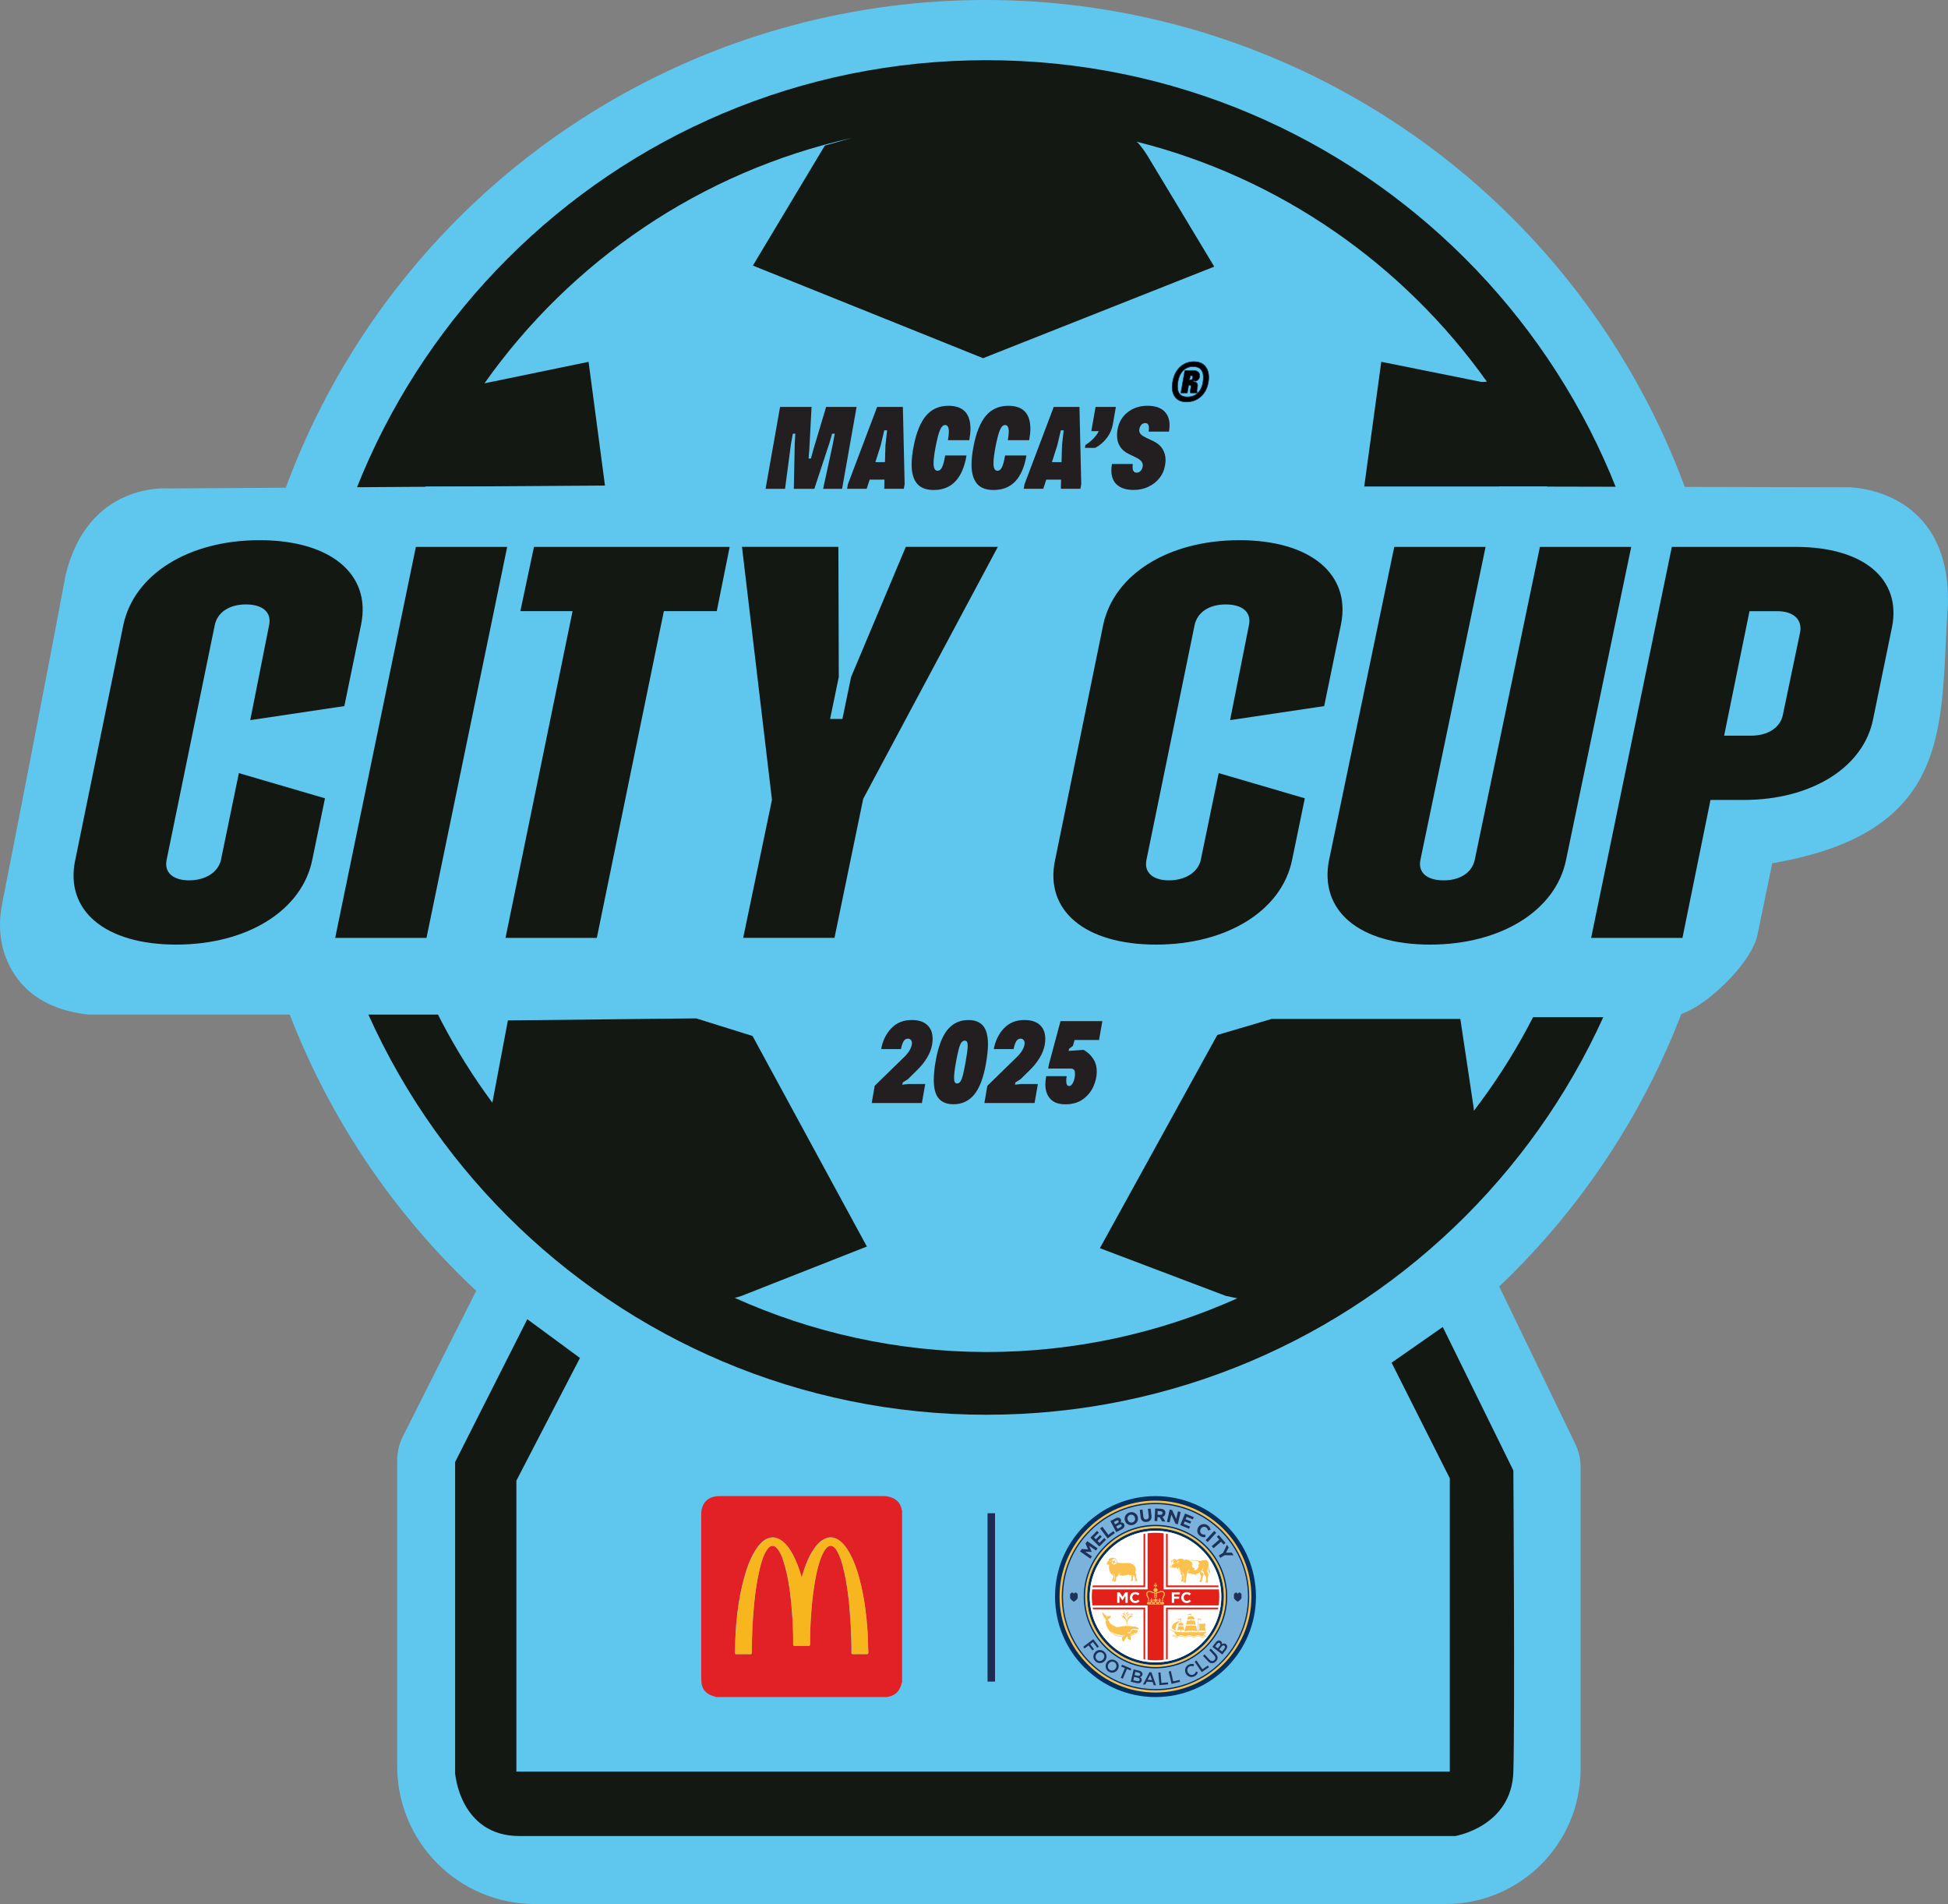 <?xml version="1.0" encoding="UTF-8"?>
<svg id="Layer_2" data-name="Layer 2" xmlns="http://www.w3.org/2000/svg" viewBox="0 0 700.8 684.84">
  <rect x="0" y="0" width="700.8" height="684.84" fill="#808080" stroke="none"/>
  <defs>
    <style>
      .cls-1 {
        fill: #fbc14e;
      }

      .cls-2 {
        fill: #002f60;
      }

      .cls-3 {
        fill: #f8b61e;
      }

      .cls-4 {
        fill: #231f20;
      }

      .cls-5 {
        fill: #e22127;
      }

      .cls-6, .cls-7 {
        fill: #fff;
      }

      .cls-8 {
        fill: #131912;
      }

      .cls-7 {
        fill-rule: evenodd;
      }

      .cls-9 {
        fill: #1e3259;
      }

      .cls-10 {
        fill: none;
        stroke-width: 2.69px;
      }

      .cls-10, .cls-11 {
        stroke: #1e2c53;
        stroke-miterlimit: 10;
      }

      .cls-12 {
        fill: #7ab2dc;
      }

      .cls-13 {
        fill: #e32119;
      }

      .cls-11 {
        fill: #010101;
        stroke-width: .22px;
      }

      .cls-14 {
        fill: #5fc6ee;
      }
    </style>
  </defs>
  <g id="Layer_1-2" data-name="Layer 1">
    <g>
      <circle class="cls-14" cx="354.51" cy="268.28" r="268.28"/>
      <path class="cls-14" d="M173.05,460.81l-28.08,55.77c-1.37,2.71-2.08,5.71-2.08,8.77v109.9c0,27.39,22.19,49.58,49.58,49.58h327.59c26.83,0,48.57-21.74,48.57-48.57v-108.47c0-2.94-.65-5.83-1.93-8.48l-30.43-62.97-363.22,4.46Z"/>
      <path class="cls-8" d="M189.7,474.49l-25.97,51.37v111.92s1.67,22.6,23.17,22.6c21.5,0,336.6,0,336.6,0,0,0,20.37-3.36,20.94-23.17.57-19.81,0-108.3,0-108.3l-25.4-51.63-18.41,12.85,20.94,41.58v105.5s-335.8,0-335.8,0v-104.67s22.87-44.11,22.87-44.11l-18.95-13.95Z"/>
      <path class="cls-8" d="M354.87,21.65c-134.53,0-243.6,109.07-243.6,243.6,0,134.53,109.07,243.6,243.6,243.6,134.53,0,243.6-109.07,243.6-243.6,0-134.53-109.07-243.6-243.6-243.6ZM264.27,466.82c.83-.18,1.64-.42,2.47-.71,3.93-1.55,7.85-3.09,11.78-4.64,11.12-4.37,22.22-8.74,33.34-13.12l-41.13-75.73-20.28-6.34-67.73.74-5.59,29.59c-27.19-36.73-43.28-82.15-43.28-131.35,0-32.15,6.93-62.7,19.27-90.27h64.57s-5.95-44.85-5.95-44.85l-37.45,7.73c31.11-44.02,77.87-76.11,132.18-88.25-3.24.92-6.48,1.81-9.73,2.74l-25.88,43.16,82.81,33.31,83.16-32.93c-4.16-6.93-8.33-13.83-12.49-20.76-3.75-6.22-7.5-12.43-11.24-18.65-1.04-1.75-2.17-3.33-3.39-4.76-.24-.27-.51-.51-.77-.77,51.63,13,96.01,44.2,125.99,86.34l-1.9.09-36.11-7.26-6.13,44.85h65.7c12.34,27.57,19.27,58.09,19.27,90.27,0,50.5-16.98,97.02-45.51,134.26-.03-.45-.06-.89-.12-1.25-.54-3.6-1.07-7.2-1.61-10.77-1.01-6.72-2.02-13.44-3.03-20.14,0-.06-.12-.86-.12-.86h-67.9s-19.54,5.77-19.54,5.77l-42.24,76.68,45.21,17.13c1.4.33,2.83.59,4.25.89-27.6,12.4-58.18,19.33-90.39,19.33-32.21-.09-62.85-7.05-90.51-19.51Z"/>
      <path class="cls-14" d="M246.36,174.44l-185.75,1.25s-29.18-2.65-37.12,31.68c-5.86,31.65-19.04,99.02-22.75,117.84-1.25,6.31-.98,12.88,1.25,18.89,3.27,8.77,11.12,18.8,29.86,20.82h216.59s-2.08-190.48-2.08-190.48Z"/>
      <path class="cls-14" d="M539.36,174.98l125.4.27s36.95-.27,36.02,42.15c-3.05,41.96,3.51,81.67-63.21,93.09l-5.29,25.67c-1.96,9.43-15.34,22.52-23.88,26.98-2.26,1.19-4.76,2.14-7.53,2.71h-157.97s96.46-190.86,96.46-190.86Z"/>
      <line class="cls-10" x1="356.62" y1="544.27" x2="356.62" y2="604.83"/>
      <g>
        <path class="cls-5" d="M319.41,610.39c-20.64,0-41.28,0-61.93,0-.06-.18-.24-.15-.36-.18-3.39-.92-4.85-2.83-4.85-6.34v-59.25c0-4.05,2.47-6.51,6.51-6.51,19.69,0,39.41,0,59.1,0,.54,0,1.04.03,1.55.15,2.5.51,4.28,1.81,4.91,4.4.06.18-.06.42.18.57v61.93c-.24.18-.18.48-.27.71-.62,2.26-1.99,3.81-4.34,4.34-.18.06-.39-.03-.51.18ZM288.42,567.2c-.18-.18-.18-.39-.24-.59-.77-2.53-1.67-5.03-2.91-7.38-.95-1.81-2.08-3.51-3.69-4.82-2.5-2.02-5.15-1.93-7.5.27-.98.92-1.78,1.99-2.5,3.15-1.73,2.86-2.86,5.98-3.75,9.16-2.53,8.95-3.33,18.14-3.45,27.42,0,.39.09.54.51.54,1.67-.03,3.3-.03,4.97,0,.45,0,.57-.12.57-.57.03-5.8.27-11.6.83-17.37.42-4.28,1.01-8.57,2.02-12.76.57-2.32,1.19-4.61,2.47-6.66,1.37-2.14,2.89-2.17,4.31-.03.86,1.31,1.43,2.77,1.87,4.25,1.84,6.01,2.53,12.19,3,18.41.3,3.72.42,7.44.39,11.18,0,.45.15.57.57.57,1.61-.03,3.24-.03,4.85,0,.54,0,.65-.15.65-.65-.03-3.48.12-6.96.36-10.44.36-5.12.92-10.23,2.02-15.26.57-2.56,1.25-5.09,2.5-7.41.36-.65.74-1.25,1.31-1.73.86-.71,1.75-.68,2.56.09.48.45.83.98,1.13,1.55.89,1.67,1.46,3.42,1.93,5.23,1.84,7.17,2.47,14.51,2.86,21.89.15,3.06.27,6.13.24,9.19,0,.42.15.51.54.51,1.61-.03,3.24-.03,4.85,0,.51,0,.68-.12.65-.65-.09-2.68-.12-5.35-.3-8-.36-5.38-1.04-10.71-2.26-15.97-.95-4.07-2.17-8.09-4.19-11.78-.98-1.78-2.14-3.45-3.87-4.64-1.75-1.19-3.6-1.28-5.44-.24-.92.51-1.73,1.22-2.41,2.02-2.08,2.44-3.36,5.32-4.43,8.3-.33,1.07-.65,2.14-1.01,3.21Z"/>
        <path class="cls-3" d="M288.42,567.2c.36-1.07.68-2.14,1.07-3.18,1.07-2.97,2.35-5.86,4.43-8.3.68-.8,1.49-1.52,2.41-2.02,1.87-1.04,3.69-.95,5.44.24,1.73,1.19,2.89,2.86,3.87,4.64,2.05,3.69,3.24,7.7,4.19,11.78,1.22,5.26,1.9,10.59,2.26,15.97.18,2.68.21,5.35.3,8,.03.54-.15.65-.65.65-1.61-.03-3.24-.03-4.85,0-.39,0-.54-.09-.54-.51.03-3.06-.06-6.13-.24-9.19-.39-7.38-1.04-14.69-2.86-21.89-.48-1.81-1.04-3.57-1.93-5.23-.3-.57-.65-1.1-1.13-1.55-.83-.77-1.7-.8-2.56-.09-.57.48-.98,1.07-1.31,1.73-1.25,2.32-1.93,4.85-2.5,7.41-1.1,5.03-1.67,10.11-2.02,15.26-.24,3.48-.39,6.96-.36,10.44,0,.51-.12.68-.65.65-1.61-.03-3.24-.03-4.85,0-.42,0-.57-.12-.57-.57.03-3.72-.12-7.47-.39-11.18-.48-6.22-1.16-12.4-3-18.41-.45-1.49-1.01-2.94-1.87-4.25-1.43-2.11-2.94-2.11-4.31.03-1.28,2.05-1.9,4.34-2.47,6.66-1.01,4.19-1.61,8.45-2.02,12.76-.57,5.77-.83,11.57-.83,17.37,0,.45-.12.57-.57.57-1.67-.03-3.3-.03-4.97,0-.45,0-.51-.15-.51-.54.12-9.28.92-18.44,3.45-27.42.89-3.21,2.02-6.31,3.75-9.16.68-1.16,1.49-2.23,2.5-3.15,2.35-2.2,5.03-2.29,7.5-.27,1.61,1.31,2.71,3,3.69,4.82,1.25,2.35,2.14,4.85,2.91,7.38,0,.18,0,.39.18.57Z"/>
      </g>
      <g>
        <path class="cls-4" d="M314.69,390.52l10.71-10.45c.82-.8,1.48-1.63,1.96-2.52.48-.88.72-1.68.72-2.39,0-.43-.13-.8-.38-1.11-.26-.31-.61-.47-1.07-.47-.68,0-1.22.33-1.6,1-.38.67-.69,1.59-.92,2.75h-7.12c.54-2.99,1.76-5.47,3.65-7.47,1.89-1.99,4.34-2.99,7.36-2.99,2.42,0,4.27.6,5.57,1.79,1.29,1.19,1.94,2.84,1.94,4.95,0,.71-.06,1.39-.17,2.05-.28,1.65-.91,3.27-1.88,4.86-.97,1.59-2.19,3.1-3.67,4.52l-3.16,3.11-1.88,1.19-.13.81,2-.26h6.23l-1.19,6.83h-18.05l1.07-6.23Z"/>
        <path class="cls-4" d="M337.7,395.08c-1.18-1.39-1.77-3.61-1.77-6.66,0-1.99.23-4.25.68-6.78.91-5.18,2.33-8.93,4.25-11.26,1.92-2.33,4.42-3.5,7.49-3.5,2.36,0,4.13.69,5.31,2.07s1.77,3.59,1.77,6.63c0,1.85-.24,4.15-.72,6.91-.88,5.09-2.28,8.81-4.2,11.16-1.92,2.35-4.42,3.52-7.49,3.52-2.36,0-4.13-.7-5.31-2.09ZM345.51,389c.33-.47.62-1.24.9-2.33s.59-2.62.96-4.61c.51-2.87.77-4.85.77-5.93,0-.65-.09-1.12-.26-1.41-.17-.28-.44-.43-.81-.43-.46,0-.85.23-1.2.68-.34.46-.66,1.24-.96,2.35-.3,1.11-.63,2.69-1,4.74-.46,2.53-.68,4.39-.68,5.59,0,.74.08,1.27.26,1.58.17.31.45.47.85.47.45,0,.85-.24,1.17-.7Z"/>
        <path class="cls-4" d="M355.22,390.52l10.71-10.45c.82-.8,1.48-1.63,1.96-2.52.48-.88.72-1.68.72-2.39,0-.43-.13-.8-.38-1.11-.26-.31-.61-.47-1.07-.47-.68,0-1.22.33-1.6,1-.38.67-.69,1.59-.92,2.75h-7.12c.54-2.99,1.76-5.47,3.65-7.47,1.89-1.99,4.34-2.99,7.36-2.99,2.42,0,4.27.6,5.57,1.79,1.29,1.19,1.94,2.84,1.94,4.95,0,.71-.06,1.39-.17,2.05-.28,1.65-.91,3.27-1.88,4.86-.97,1.59-2.19,3.1-3.67,4.52l-3.16,3.11-1.88,1.19-.13.81,2-.26h6.23l-1.19,6.83h-18.05l1.07-6.23Z"/>
        <path class="cls-4" d="M377.93,395.3c-1.24-1.25-1.86-3.03-1.86-5.33,0-.74.1-1.71.3-2.9h7.38c-.11.54-.17,1.1-.17,1.66,0,1.25.34,1.88,1.02,1.88.6,0,1.1-.46,1.51-1.39.41-.92.62-1.88.62-2.88,0-.88-.14-1.44-.43-1.66s-.65-.34-1.11-.34h-8.11l.3-1.62,4.14-15.44h15.06l-1.2,6.78h-8.79l-.6,2.09-1.41,1.11-.13.73,5.21-.38h.09c.14,0,.62.31,1.45.92.82.61,1.59,1.49,2.3,2.64.71,1.15,1.07,2.58,1.07,4.29s-.41,3.51-1.22,5.33-2.06,3.34-3.75,4.57c-1.69,1.22-3.78,1.83-6.25,1.83s-4.2-.62-5.44-1.88Z"/>
      </g>
      <g>
        <path class="cls-4" d="M280.65,146.37h11.31l-.81,15.4-.26,3.16h.85l.85-3.16,4.61-15.4h10.96l-5.21,29.44h-6.83l3.5-16.08.68-3.75h-.94l-.98,3.37-5.42,16.47h-7.38l.34-16.47.21-3.37h-.9l-.68,3.75-2.13,16.08h-7l5.21-29.44Z"/>
        <path class="cls-4" d="M305.05,174.14l10.5-27.77h9.26l.64,27.77-.3,1.66h-7.04l.08-3.29h-5.33l-1.07,3.29h-7.04l.3-1.66ZM318.37,166.21l.17-6.02.6-5.42h-1.02l-1.28,5.42-1.92,6.02h3.46Z"/>
        <path class="cls-4" d="M329.86,173.89c-1.27-1.56-1.9-3.83-1.9-6.78,0-1.91.24-4.11.73-6.61.97-5,2.47-8.68,4.5-11.03,2.03-2.35,4.7-3.52,8-3.52,5.29,0,7.94,2.76,7.94,8.28,0,1.08-.14,2.45-.43,4.1h-7.68c.23-1.28.34-2.29.34-3.03,0-1.62-.44-2.43-1.32-2.43-.74,0-1.37.61-1.88,1.83-.51,1.22-1.02,3.17-1.54,5.84-.51,2.7-.77,4.71-.77,6.02,0,1.85.48,2.77,1.45,2.77.65,0,1.19-.42,1.6-1.26s.79-2.25,1.13-4.25h7.68c-1.42,8.28-5.35,12.42-11.78,12.42-2.79,0-4.81-.78-6.08-2.35Z"/>
        <path class="cls-4" d="M351.41,173.89c-1.27-1.56-1.9-3.83-1.9-6.78,0-1.91.24-4.11.73-6.61.97-5,2.47-8.68,4.5-11.03,2.03-2.35,4.7-3.52,8-3.52,5.29,0,7.94,2.76,7.94,8.28,0,1.08-.14,2.45-.43,4.1h-7.68c.23-1.28.34-2.29.34-3.03,0-1.62-.44-2.43-1.32-2.43-.74,0-1.37.61-1.88,1.83-.51,1.22-1.02,3.17-1.54,5.84-.51,2.7-.77,4.71-.77,6.02,0,1.85.48,2.77,1.45,2.77.65,0,1.19-.42,1.6-1.26s.79-2.25,1.13-4.25h7.68c-1.42,8.28-5.35,12.42-11.78,12.42-2.79,0-4.81-.78-6.08-2.35Z"/>
        <path class="cls-4" d="M368.58,174.14l10.5-27.77h9.26l.64,27.77-.3,1.66h-7.04l.08-3.29h-5.33l-1.07,3.29h-7.04l.3-1.66ZM381.89,166.21l.17-6.02.6-5.42h-1.02l-1.28,5.42-1.92,6.02h3.46Z"/>
        <path class="cls-4" d="M393.28,157.8c.88-.88,1.55-1.79,2.01-2.73h-2.69l1.54-8.7h7.3l-1.07,6.1c-.34,1.93-1.09,3.64-2.24,5.12-1.15,1.48-2.52,2.64-4.12,3.5h-3.71l.17-1.02c1-.62,1.93-1.38,2.82-2.26Z"/>
        <path class="cls-4" d="M401.9,174.42c-1.39-1.21-2.09-2.95-2.09-5.23,0-.63.07-1.39.21-2.3h7.51c-.06.28-.08.65-.08,1.11,0,1.34.5,2.01,1.49,2.01.6,0,1.11-.27,1.54-.81.43-.54.64-1.17.64-1.88,0-1.08-.81-2-2.43-2.77l-2.56-1.24c-2.84-1.37-4.27-3.6-4.27-6.7,0-.71.06-1.39.17-2.05.46-2.65,1.67-4.74,3.65-6.29,1.98-1.55,4.34-2.33,7.1-2.33,2.62,0,4.6.62,5.95,1.86s2.03,2.95,2.03,5.14c0,.63-.07,1.39-.21,2.3h-7.34c.08-.51.13-.94.13-1.28,0-1.19-.44-1.79-1.32-1.79-.54,0-.99.18-1.34.53-.36.36-.6.82-.75,1.39-.06.29-.09.5-.09.64,0,.6.21,1.1.62,1.51.41.41.99.79,1.73,1.13l2.86,1.37c1.42.68,2.49,1.61,3.2,2.77.71,1.17,1.07,2.49,1.07,3.97,0,.57-.07,1.24-.21,2-.29,1.68-.95,3.18-2.01,4.5-1.05,1.32-2.38,2.36-3.99,3.11-1.61.75-3.36,1.13-5.27,1.13-2.56,0-4.54-.6-5.93-1.81Z"/>
        <path class="cls-11" d="M422.99,143.09c-.87-.97-1.3-2.28-1.3-3.91,0-.71.07-1.4.21-2.07.24-1.34.69-2.54,1.37-3.6.68-1.06,1.55-1.9,2.62-2.51,1.06-.61,2.25-.92,3.54-.92,1.79,0,3.15.51,4.06,1.54s1.37,2.39,1.37,4.11c0,.59-.06,1.21-.18,1.86-.24,1.34-.7,2.54-1.4,3.59-.7,1.05-1.6,1.88-2.7,2.48-1.1.6-2.34.9-3.72.9-1.71,0-3-.49-3.87-1.46ZM430.87,141.39c.96-.91,1.58-2.15,1.86-3.72.12-.69.18-1.33.18-1.92,0-2.6-1.23-3.9-3.69-3.9-1.42,0-2.6.48-3.56,1.43-.96.96-1.57,2.21-1.85,3.77-.12.71-.18,1.36-.18,1.95,0,1.24.28,2.18.84,2.81.56.63,1.45.95,2.67.95,1.52,0,2.76-.45,3.72-1.36ZM426.24,133.29l2.87-.03c.81-.02,1.42.13,1.85.46.42.32.63.78.63,1.37,0,.51-.12.93-.37,1.26s-.57.58-.96.75l-.86-.12-.06.27c.53.08.92.22,1.15.43s.35.52.35.93c0,.2-.01.35-.03.47l-.18,1-.06.5c0,.18.04.32.12.41l-.06.35h-2.3c-.08-.16-.12-.33-.12-.53l.06-.59.18-.97.03-.21c0-.33-.18-.5-.53-.5h-.33l-.5,2.81h-2.3l1.42-8.06ZM428.27,136.69c.26,0,.46-.09.61-.28.15-.19.22-.43.22-.72v-.06c0-.22-.04-.35-.13-.41-.09-.06-.22-.09-.4-.09h-.35l-.27,1.57h.33Z"/>
      </g>
      <g>
        <path class="cls-8" d="M27.1,309.21l17.3-84.58c3.95-18.08,23.43-30.34,48.98-30.34s40.23,12.25,36.53,30.34l-6.03,29.33-33.86,5.06,6.79-34.19c.98-4.62-2.34-7.43-8.34-7.43s-10.23,2.81-11.21,7.43l-17.31,84.38c-.98,4.62,2.34,7.43,8.08,7.43s10.49-2.81,11.47-7.43l6.43-31.14,30.98,9.06-4.56,22.08c-3.68,18.28-23.42,30.54-48.97,30.54s-40.23-12.25-36.29-30.54Z"/>
        <path class="cls-8" d="M379.6,309.21l17.3-84.58c3.95-18.08,23.43-30.34,48.98-30.34s40.23,12.25,36.53,30.34l-6.03,29.33-33.86,5.06,6.79-34.19c.98-4.62-2.34-7.43-8.34-7.43s-10.23,2.81-11.21,7.43l-17.31,84.38c-.98,4.62,2.34,7.43,8.08,7.43s10.49-2.81,11.47-7.43l6.43-31.14,30.98,9.06-4.56,22.08c-3.68,18.28-23.42,30.54-48.97,30.54s-40.23-12.25-36.29-30.54Z"/>
        <path class="cls-8" d="M149.61,196.71h32.85l-29.03,140.63h-32.85l29.03-140.63Z"/>
        <path class="cls-8" d="M205.97,219.81h-18.77l4.9-23.1h70.4l-4.64,23.1h-19.03l-24.12,117.52h-32.85l24.12-117.52Z"/>
        <path class="cls-8" d="M277.72,287.71l-10.79-91.01h34.68l.14,46.81-3.12,15.07h4.43l3.12-15.07,19.68-46.81h33.11l-48.43,90.6-10.33,50.02h-32.85l10.35-49.62Z"/>
        <path class="cls-8" d="M478.16,309.21l23.43-112.5h32.85l-23.43,112.5c-.98,4.62,2.34,7.43,8.34,7.43s10.23-2.81,11.21-7.43l23.43-112.5h32.85l-23.43,112.5c-3.68,18.28-23.42,30.54-48.97,30.54s-39.96-12.25-36.29-30.54Z"/>
        <path class="cls-8" d="M601.45,196.71h44.58c24.51,0,38.1,11.65,34.61,28.93l-6.81,33.15c-3.49,17.28-22.23,28.93-46.48,28.93h-11.99l-10.09,49.62h-32.85l29.03-140.63ZM629.39,219.81l-9.13,44.8h9.65c6,0,10.49-2.81,11.47-7.43l6.25-29.93c.72-4.62-2.6-7.43-8.34-7.43h-9.91Z"/>
      </g>
      <g>
        <path class="cls-12" d="M380.81,574.25c0-19.26,15.62-34.88,34.88-34.88,19.26,0,34.88,15.62,34.88,34.88,0,19.26-15.62,34.88-34.88,34.88-19.26,0-34.88-15.62-34.88-34.88"/>
        <path class="cls-2" d="M415.69,540.63c-18.54,0-33.62,15.08-33.62,33.62,0,18.54,15.08,33.62,33.62,33.62,18.54,0,33.62-15.08,33.62-33.62,0-18.54-15.08-33.62-33.62-33.62M415.69,610.39c-19.93,0-36.14-16.21-36.14-36.14,0-19.93,16.21-36.14,36.14-36.14,19.93,0,36.14,16.21,36.14,36.14,0,19.93-16.21,36.14-36.14,36.14"/>
        <path class="cls-7" d="M391.66,574.25c0-13.27,10.76-24.03,24.03-24.03,13.27,0,24.03,10.76,24.03,24.03s-10.76,24.03-24.03,24.03-24.03-10.76-24.03-24.03"/>
        <polygon class="cls-13" points="439.23 571.66 418.61 571.66 418.61 550.81 412.85 550.81 412.85 571.66 392.34 571.66 392.34 577.42 412.85 577.42 412.85 597.41 418.61 597.41 418.61 577.42 439.23 577.42 439.23 571.66 439.23 571.66"/>
        <polygon class="cls-13" points="438.92 570.87 419.47 570.87 419.47 551.02 420.09 551.02 420.09 570.25 438.92 570.25 438.92 570.87 438.92 570.87"/>
        <polygon class="cls-13" points="412 570.87 392.82 570.87 392.82 570.25 411.38 570.25 411.38 551.02 412 551.02 412 570.87 412 570.87"/>
        <polygon class="cls-13" points="420.09 597.42 419.47 597.42 419.47 578.21 439.02 578.21 439.02 578.82 420.09 578.82 420.09 597.42 420.09 597.42"/>
        <polygon class="cls-13" points="412 597.42 411.38 597.42 411.38 578.82 392.62 578.82 392.62 578.21 412 578.21 412 597.42 412 597.42"/>
        <polygon class="cls-6" points="401.91 572.7 402.81 572.7 403.81 574.31 404.81 572.7 405.71 572.7 405.71 576.51 404.88 576.51 404.88 574.02 403.81 575.65 403.79 575.65 402.73 574.04 402.73 576.51 401.91 576.51 401.91 572.7 401.91 572.7"/>
        <path class="cls-6" d="M406.46,574.61h0c0-1.09.82-1.98,1.98-1.98.72,0,1.15.24,1.5.59l-.53.61c-.29-.27-.59-.43-.97-.43-.64,0-1.1.53-1.1,1.18h0c0,.66.45,1.21,1.1,1.21.43,0,.7-.17,1-.45l.53.54c-.39.42-.83.68-1.56.68-1.12,0-1.95-.86-1.95-1.96"/>
        <polygon class="cls-6" points="421.56 572.7 424.46 572.7 424.46 573.46 422.4 573.46 422.4 574.27 424.22 574.27 424.22 575.03 422.4 575.03 422.4 576.51 421.56 576.51 421.56 572.7 421.56 572.7"/>
        <path class="cls-6" d="M424.96,574.61h0c0-1.09.82-1.98,1.98-1.98.72,0,1.15.24,1.5.59l-.53.61c-.29-.27-.59-.43-.97-.43-.64,0-1.1.53-1.1,1.18h0c0,.66.45,1.21,1.1,1.21.43,0,.7-.17,1-.45l.53.54c-.39.42-.83.68-1.56.68-1.12,0-1.95-.86-1.95-1.96"/>
        <path class="cls-2" d="M415.69,550.61c-13.04,0-23.64,10.61-23.64,23.64,0,13.04,10.61,23.64,23.64,23.64,13.04,0,23.64-10.61,23.64-23.64,0-13.04-10.61-23.64-23.64-23.64M415.69,598.86c-13.57,0-24.6-11.04-24.6-24.6,0-13.57,11.04-24.6,24.6-24.6,13.57,0,24.6,11.04,24.6,24.6,0,13.57-11.04,24.6-24.6,24.6"/>
        <path class="cls-6" d="M415.71,551.31c-12.65,0-22.93,10.29-22.93,22.93,0,12.64,10.29,22.93,22.93,22.93s22.93-10.29,22.93-22.93c0-12.65-10.29-22.93-22.93-22.93M415.71,597.91c-13.05,0-23.67-10.62-23.67-23.67,0-13.05,10.62-23.67,23.67-23.67,13.05,0,23.67,10.62,23.67,23.67,0,13.05-10.62,23.67-23.67,23.67"/>
        <path class="cls-1" d="M415.69,549.65c-13.57,0-24.6,11.04-24.6,24.6,0,13.57,11.04,24.6,24.6,24.6,13.57,0,24.6-11.04,24.6-24.6,0-13.57-11.04-24.6-24.6-24.6M415.69,599.64c-14,0-25.38-11.39-25.38-25.38,0-14,11.39-25.38,25.38-25.38,14,0,25.38,11.39,25.38,25.38,0,14-11.39,25.38-25.38,25.38"/>
        <path class="cls-2" d="M415.69,541c-18.34,0-33.26,14.92-33.26,33.26s14.92,33.26,33.26,33.26c18.34,0,33.26-14.92,33.26-33.26s-14.92-33.26-33.26-33.26M415.69,607.98c-18.6,0-33.73-15.13-33.73-33.73,0-18.6,15.13-33.73,33.73-33.73,18.6,0,33.73,15.13,33.73,33.73,0,18.6-15.13,33.73-33.73,33.73"/>
        <path class="cls-2" d="M415.69,548.91c-13.97,0-25.34,11.37-25.34,25.34,0,13.97,11.37,25.34,25.34,25.34s25.34-11.37,25.34-25.34c0-13.97-11.37-25.34-25.34-25.34M415.69,600.06c-14.23,0-25.81-11.58-25.81-25.81,0-14.23,11.58-25.81,25.81-25.81,14.23,0,25.81,11.58,25.81,25.81,0,14.23-11.58,25.81-25.81,25.81"/>
        <path class="cls-1" d="M415.69,540.53c-18.59,0-33.72,15.13-33.72,33.72,0,18.59,15.13,33.72,33.72,33.72,18.59,0,33.72-15.13,33.72-33.72,0-18.59-15.13-33.72-33.72-33.72M415.69,608.76c-19.03,0-34.51-15.48-34.51-34.51,0-19.03,15.48-34.51,34.51-34.51,19.03,0,34.51,15.48,34.51,34.51s-15.48,34.51-34.51,34.51"/>
        <path class="cls-1" d="M434.56,567.42c.04-.69.26-1.18.18-1.29-.65-.95-.22-1.79-.15-2.14.45-2.23-.42-2.75-.68-2.84-.49-.16-1.46.13-1.66.19-.33.1-.35.09-.71.05-.63-.07-1.64-.22-2.32-.26-.81-.04-1.06-.02-1.52.04-.55-.2-1.05-.28-1.61-.27-.04,0,.22.22.27.46-.04,0-.29-.29-.61-.47-.39-.26-1.02-.53-2.29.1-.06.03.16.2.1.24-.02-.02-.3-.2-.33-.21-.25-.16-.49-.28-.86-.23-.24.03-.46-.02-.53.4-.02.12-.16.22-.32.53-.19.39.1.38-.11.83-.09.2-.56.89-.53.91.1.1.21.23.38.35.11.08.17.14.33.13.1,0,.2-.11.35-.14.08,0,.21-.03.26.1.01.04.26-.11.49.05.08.06.17-.04.25-.14.14-.16.23-.32.3-.51,0-.03.05.31-.13.61.11.07.23.09.28.16.24.31.34.24.55.59.1.16.4.57.59.74.15.13.12.33.31.77.07.16.17.3.24.37,0,0,.19.16.56.2-.18.1-.52.02-.52.04.01.16.02.42.07.6.07.25-.06.51-.07.86,0,.07-.22.52-.21.55.04.17.9.08.89-.04-.1-1.11.1-1.05.09-1.26-.08-.23-.14-.39-.09-.83-.41-.41-.1-.84-.64-1.29.7.35.51.69.76,1.11.09.16-.03.3.02.6.03.2.13.38.15.48.03.14-.07.65-.13.95-.05.1-.14.35-.2.57.07.18.92.1.96-.04.04-.16-.08-.38-.05-.62.01-.1-.02-.61.01-.71.16-.45.11-.64.11-.69,0-.15.16-.18.14-.83.08-.15.32-.5.21-.95.28-.09.65-.78.66-1,.03.23-.11.83-.44,1.1,0,.32.01.45-.13.65.97-.38,1.31.31,2.6.26.15.04.02.23.15.33.36-.24.46-.44.66-.5.68-.2.88-.49,1.03-.65.05.52-.04.6.41,1.49-.1,1.33-.5,1.68-.62,2.03,0,.1.66.1.92-.06-.01-.57.1-1.06.22-1.49.2-.7.41-.81.45-.94.01-.04-.14-.13-.21-.49-.03-.17.02-.36-.06-.59-.16-.31-.54-.26-.89-.15.15-.1.3-.2.51-.2.35,0,.51.27.53.31.15.27.05.31.23.76.22.57.54.68.72,1.11.13.33.1,1.07.03,1.33-.04.17-.17.34-.22.57.01.09.81.18.91-.04-.04-.79-.05-1.19-.03-1.64"/>
        <path class="cls-1" d="M432.74,561.41s.58-.24,1.06-.25c.35,0,.68.35.78.61.16.44.07.88.32,2.19.04.21.24.79.32,1.09.08.3.09.37.03.55-.06.19-.14.39-.14.39,0,0-.25-.19-.28-.48-.03-.29-.08-1.04-.12-1.48-.04-.45-.41-1.61-.47-1.87-.06-.26-.47-.44-.61-.39"/>
        <path class="cls-1" d="M421.81,561.32s-.48-.08-.54-.08-.14-.01-.1.15c.04.16.15.27.22.28.07.01.18-.01.18-.01"/>
        <path class="cls-6" d="M423.3,561.63s.14-.09.24-.08c.08,0,.13.05.16.07.06.04.04.14.02.17-.01.03-.04.08-.13.12-.05.02-.22.04-.22.04,0,0-.04.04-.04.22,0,.18-.07.41-.07.41,0,0,.09-.15.17-.41.06-.19.16-.05.3-.13.14-.08.34-.44.34-.54,0-.06-.46-.06-.51-.06s-.23.04-.26.2"/>
        <path class="cls-6" d="M432.87,565.59c-.09.12-.28.12-.43,0-.15-.12-.19-.44-.47-.4-.13.02.44-.22.8-.02.17.09.2.3.11.42"/>
        <path class="cls-6" d="M431.99,565.15s.33-.21.57-.65c.24-.42.35-1.07.35-1.07,0,0,.04.61-.24,1.26-.13.3-.15.34-.15.34"/>
        <path class="cls-6" d="M421.94,561.28s0,.12-.03.15c-.05.1-.14.09-.21.23-.02.05-.05.14-.07.19-.14.23.1.24-.22.83-.02.03-.41.62-.44.74-.01.06.35.38.42.37.23-.03.31-.22.24-.44-.02-.07-.21-.14-.2-.19.04-.16.51-.67.54-.79.03-.08,0-.23.02-.26.04-.09.08-.12.11-.18.05-.09.06-.09.06-.19s0-.26.07-.3c.07-.05.13-.06.12-.1,0-.04-.06-.09-.14-.08-.08,0-.22-.06-.27.02"/>
        <path class="cls-6" d="M427.84,561.31s.51.28.72.44c.2.16.33.29.4.58.03.12.04.4-.01.52-.08.2-.12.39-.1.52.04.27.21.4.45.5.08.04.22.07.32.16.14.11.1.24.08.36-.02.11-.04.23-.04.23,0,0-.07.29.27.2.32-.09.66-.28.76-.42.11-.14.27-.34.34-.66.08-.31.2-.58.09-.87-.11-.3.47-.25.41-.45-.06-.2-.33-.35-.35-.44-.09-.39-.22-.49-.22-.49,0,0-.84-.13-1.44-.19-1.3-.12-1.67.01-1.67.01"/>
        <path class="cls-6" d="M424.44,565.12c-.15-.11-.44-.64-.54-.72-.1-.08-.23-.23-.23-.23,0,0,.09.03.19,0,.18-.36.31-.64.37-.71.03.34-.12.67.08.91.26.32.34.46.4.71.06.25.18.36.13.72-.01-.04-.12-.27-.12-.27,0,0-.02-.21-.29-.41"/>
        <path class="cls-1" d="M421.41,563.33c-.12-.02-.17.04-.28.02-.25-.05-.17.05-.17.08,0,.02.26.27.28.29.05.04.3-.04.26-.17-.03-.1-.27.15-.26-.05,0-.06.25-.08.23-.11-.02-.04-.05-.05-.07-.06"/>
        <path class="cls-6" d="M422.01,562.07c.02-.06-.48.9-.46.87.06-.09.29-.32.48-.44.05-.03.26-.14.28-.12.1.06.2,0,.26-.03.1-.04.08-.06.08-.07,0,0-.02-.02-.05,0-.03,0-.07.02-.11.02-.06,0-.14-.06-.13-.07.03-.04.07-.08.11-.09.04-.01.1-.04.23.02.03.02.06,0,.05-.04-.02-.07-.09-.1-.15-.1-.06,0-.09,0-.13.02-.05.02-.1.06-.14.1-.04.05-.08.06-.12.09-.04.03-.29.05-.21-.16"/>
        <polygon class="cls-9" points="388.55 558.02 389.17 557.14 391.42 557.26 390.52 555.19 391.14 554.31 394.85 556.89 394.29 557.7 391.87 556.01 392.73 558.16 392.71 558.18 390.42 558.13 392.83 559.8 392.27 560.61 388.55 558.02 388.55 558.02"/>
        <polygon class="cls-9" points="392.27 553.04 394.67 550.63 395.3 551.25 393.59 552.97 394.24 553.62 395.75 552.11 396.37 552.73 394.87 554.25 395.54 554.92 397.28 553.18 397.9 553.8 395.48 556.24 392.27 553.04 392.27 553.04"/>
        <polygon class="cls-9" points="395.77 549.71 396.57 549.12 398.74 552.03 400.55 550.68 401.08 551.4 398.47 553.34 395.77 549.71 395.77 549.71"/>
        <path class="cls-9" d="M403.08,549.31c.19-.1.33-.22.4-.35.07-.13.07-.27,0-.42h0c-.07-.14-.18-.22-.32-.25-.14-.02-.33.02-.56.15l-1.02.54.47.88,1.05-.55h0ZM401.99,547.82c.19-.1.33-.22.41-.34.08-.13.08-.27,0-.41h0c-.07-.14-.17-.22-.31-.24-.14-.02-.3.02-.48.12l-.87.46.45.85.81-.43h0ZM399.47,547.08l1.86-.98c.46-.24.87-.31,1.23-.2.28.09.49.27.63.54h0c.06.13.1.23.12.34.02.1.02.2.01.3,0,.1-.03.19-.07.27-.03.09-.08.17-.13.24.28-.03.52-.01.74.07.21.08.39.25.53.52h0c.1.19.15.37.15.55,0,.17-.04.34-.12.5-.08.16-.2.31-.36.46-.16.14-.35.27-.58.39l-1.9,1-2.11-4h0Z"/>
        <path class="cls-9" d="M407.42,547.57c.19-.06.35-.15.49-.27.14-.12.24-.26.32-.42.07-.16.12-.33.13-.51.01-.18,0-.37-.07-.55h0c-.06-.2-.14-.36-.26-.51-.12-.14-.25-.26-.41-.35-.16-.09-.33-.14-.51-.16-.18-.02-.37,0-.56.06-.19.06-.36.15-.49.27-.14.12-.24.26-.32.42-.07.16-.12.33-.13.51-.01.18,0,.37.07.55h0c.06.2.14.36.26.51.12.14.25.26.41.35.16.09.32.14.51.16.18.02.37,0,.56-.06M407.68,548.45c-.33.1-.66.14-.97.11-.32-.03-.61-.11-.87-.25-.27-.14-.5-.32-.7-.55-.2-.23-.35-.51-.44-.81h0c-.1-.32-.13-.63-.1-.93.03-.31.12-.59.26-.86.14-.27.33-.5.58-.71.24-.21.53-.36.87-.47.33-.1.66-.14.97-.11.32.03.61.11.87.25.27.14.5.32.7.55.2.23.35.51.44.81h0c.1.32.13.63.1.93-.03.31-.12.59-.26.86-.14.27-.33.5-.58.71-.24.21-.53.36-.87.47"/>
        <path class="cls-9" d="M412.53,547.4c-.6.07-1.1-.04-1.49-.33-.39-.29-.62-.77-.7-1.43l-.31-2.57.99-.12.3,2.54c.04.37.16.64.36.8.19.17.44.23.75.19.3-.04.53-.15.68-.35.15-.2.2-.48.16-.84l-.31-2.58.99-.12.3,2.54c.04.34.03.65-.03.91-.06.26-.17.49-.32.68-.15.19-.34.34-.58.45-.23.11-.5.19-.8.22"/>
        <path class="cls-9" d="M417.44,544.85c.25.01.44-.04.57-.15.14-.11.21-.26.22-.46h0c.01-.23-.05-.39-.18-.51-.13-.11-.32-.18-.57-.19l-.99-.05-.06,1.3,1.01.05h0ZM415.55,542.56l2.07.1c.57.03,1,.2,1.3.52.25.27.36.62.34,1.05h0c-.02.38-.12.67-.31.89-.19.22-.43.38-.73.47l1.03,1.67-1.16-.06-.9-1.49h-.01s-.77-.04-.77-.04l-.07,1.45-.99-.05.22-4.52h0Z"/>
        <polygon class="cls-9" points="420.81 542.94 421.7 543.15 423.16 546.33 423.77 543.61 424.73 543.83 423.73 548.25 422.91 548.06 421.4 544.77 420.77 547.58 419.81 547.36 420.81 542.94 420.81 542.94"/>
        <polygon class="cls-9" points="426.32 544.37 429.47 545.67 429.13 546.49 426.89 545.56 426.54 546.41 428.51 547.22 428.17 548.04 426.2 547.23 425.83 548.11 428.11 549.05 427.77 549.87 424.59 548.55 426.32 544.37 426.32 544.37"/>
        <path class="cls-9" d="M431.71,552.42c-.27-.19-.48-.42-.65-.69-.16-.26-.26-.54-.31-.83-.05-.29-.03-.59.04-.88.07-.3.2-.58.39-.84h0c.19-.27.41-.49.67-.65.26-.16.54-.27.83-.32.29-.05.59-.04.9.02.31.07.6.2.89.41.17.12.32.25.44.38.12.13.22.26.3.39.08.13.14.27.19.41.05.14.08.28.11.43l-.94.22c-.05-.23-.12-.44-.22-.62-.1-.18-.24-.34-.42-.47-.15-.11-.32-.18-.49-.22-.17-.03-.35-.03-.52,0-.17.04-.33.11-.48.21-.15.1-.28.23-.4.39h0c-.11.17-.19.34-.24.51-.05.18-.06.35-.05.52.02.17.07.34.16.49.09.16.21.29.37.4.21.15.42.24.62.27.2.03.42.03.66,0l.14.89c-.17.03-.33.05-.49.06-.16,0-.32,0-.48-.03-.16-.03-.33-.08-.49-.15-.16-.07-.34-.17-.52-.3"/>
        <polygon class="cls-9" points="436.81 550.63 437.54 551.31 434.47 554.64 433.74 553.96 436.81 550.63 436.81 550.63"/>
        <polygon class="cls-9" points="438.64 553.76 437.74 552.72 438.43 552.12 440.89 554.95 440.19 555.55 439.29 554.51 436.56 556.87 435.91 556.12 438.64 553.76 438.64 553.76"/>
        <polygon class="cls-9" points="440 558.53 441.4 555.61 442.02 556.59 441.05 558.47 443.17 558.44 443.77 559.4 440.54 559.37 439.01 560.32 438.48 559.48 440 558.53 440 558.53"/>
        <polygon class="cls-9" points="393.31 589.57 395.33 592.24 394.75 592.68 393.21 590.63 392.21 591.38 393.58 593.2 393.01 593.63 391.64 591.82 390.17 592.92 389.7 592.3 393.31 589.57 393.31 589.57"/>
        <path class="cls-9" d="M394.61,597.01c.16.15.34.26.53.33.19.07.39.09.58.08.2-.01.39-.07.57-.16.19-.09.36-.21.51-.37h0c.15-.17.27-.35.35-.54.08-.19.12-.39.12-.59,0-.2-.04-.39-.11-.58-.08-.19-.2-.36-.36-.52-.16-.15-.34-.26-.53-.33-.19-.07-.39-.09-.58-.08-.2.01-.39.07-.57.16-.19.09-.36.21-.51.37h0c-.15.17-.27.35-.35.54-.08.19-.12.39-.12.59,0,.2.04.39.11.58.08.19.2.36.36.52M394.1,597.53c-.25-.24-.44-.5-.57-.79-.12-.29-.19-.58-.19-.87,0-.29.05-.58.16-.87.11-.28.27-.54.49-.78h0c.22-.24.47-.42.75-.55.28-.13.57-.19.87-.2.3-.01.6.04.89.14.29.11.57.28.82.52.25.24.44.5.57.79.12.29.19.58.19.87,0,.29-.05.58-.16.87-.11.28-.27.54-.49.77h0c-.22.24-.47.42-.75.55-.28.13-.57.19-.87.2-.3.01-.6-.04-.89-.14-.29-.11-.57-.28-.82-.52"/>
        <path class="cls-9" d="M399.24,600.62c.19.12.38.19.58.22.2.03.4.02.59-.03.19-.05.37-.14.54-.26.17-.12.31-.28.43-.46h0c.12-.2.2-.39.24-.6.04-.21.05-.41.01-.6-.04-.19-.11-.38-.22-.55-.11-.17-.26-.32-.45-.44-.19-.12-.38-.19-.58-.22-.2-.03-.4-.02-.59.03-.19.05-.37.14-.54.26-.17.12-.31.28-.43.46h0c-.12.2-.2.39-.24.6-.04.21-.05.41-.01.6.04.19.11.38.22.55.11.17.26.32.45.44M398.84,601.23c-.29-.19-.53-.41-.7-.67-.18-.26-.29-.53-.35-.82-.06-.29-.06-.58,0-.88.05-.3.17-.58.34-.85h0c.17-.28.38-.5.63-.68.25-.18.52-.3.81-.36.29-.07.59-.08.9-.03.31.05.61.17.9.35.29.19.53.41.7.67.18.26.29.53.35.82.06.29.06.58,0,.88-.05.3-.17.59-.34.85h0c-.17.28-.38.5-.63.68-.25.18-.52.3-.81.36-.29.07-.59.08-.9.03-.31-.05-.61-.17-.9-.35"/>
        <polygon class="cls-9" points="404.68 599.99 403.36 599.43 403.65 598.75 407.02 600.17 406.73 600.85 405.41 600.3 403.94 603.79 403.2 603.48 404.68 599.99 404.68 599.99"/>
        <path class="cls-9" d="M409.23,602.73c.25.06.46.06.63,0,.17-.06.28-.2.33-.4h0c.04-.19,0-.34-.1-.47-.11-.13-.29-.22-.54-.28l-1.1-.26-.28,1.17,1.05.25h0ZM409.01,604.64c.26.06.48.06.65,0,.17-.07.28-.2.33-.4h0c.04-.2,0-.36-.12-.5-.12-.14-.34-.24-.64-.31l-1.22-.29-.29,1.21,1.27.3h0ZM407.85,600.44l1.96.47c.5.12.85.34,1.05.66.15.24.19.51.12.8h0c-.03.15-.08.26-.14.36-.06.09-.13.17-.2.24-.07.06-.16.12-.25.16-.09.04-.18.07-.27.1.12.08.22.16.31.24.09.09.17.18.22.28.06.1.09.21.11.34.01.12,0,.26-.03.41h0c-.05.21-.13.37-.24.51-.11.13-.25.23-.42.3-.17.07-.35.1-.57.11-.21,0-.44-.02-.68-.08l-2.03-.48,1.04-4.41h0Z"/>
        <path class="cls-9" d="M414.44,604.28l-.65-1.86-.9,1.75,1.55.11h0ZM413.5,601.44l.73.05,1.66,4.69-.83-.06-.38-1.12-2.12-.15-.54,1.06-.81-.06,2.3-4.41h0Z"/>
        <polygon class="cls-9" points="416.71 601.59 417.49 601.52 417.82 605.32 420.18 605.11 420.24 605.83 417.1 606.1 416.71 601.59 416.71 601.59"/>
        <polygon class="cls-9" points="420.44 601.2 421.21 601.03 422.06 604.74 424.37 604.21 424.53 604.91 421.46 605.62 420.44 601.2 420.44 601.2"/>
        <path class="cls-9" d="M429.66,602.96c-.3.14-.6.22-.9.23-.3.01-.59-.03-.87-.13-.28-.1-.53-.25-.76-.46-.23-.21-.41-.46-.55-.75h0c-.14-.3-.22-.6-.24-.91-.02-.3.02-.6.11-.88.09-.28.24-.54.44-.77.2-.23.46-.42.77-.57.19-.09.36-.15.53-.2.17-.04.33-.07.48-.07.15,0,.3,0,.45.03.15.03.29.06.43.11l-.2.75c-.24-.07-.47-.11-.69-.12-.23,0-.46.05-.69.16-.19.09-.35.22-.48.37-.13.15-.22.33-.28.51-.06.19-.08.39-.06.59.02.21.07.41.17.61h0c.1.21.22.38.37.53.15.15.32.26.5.33.18.07.38.11.58.11.2,0,.4-.05.59-.14.25-.12.44-.27.57-.45.13-.18.25-.39.34-.64l.68.25c-.05.16-.11.32-.18.46-.07.14-.16.28-.26.4-.1.13-.22.24-.36.35-.14.11-.31.21-.5.3"/>
        <polygon class="cls-9" points="429.78 597.68 430.43 597.24 432.58 600.38 434.54 599.05 434.94 599.64 432.34 601.42 429.78 597.68 429.78 597.68"/>
        <path class="cls-9" d="M437.34,597.64c-.21.2-.43.35-.66.45-.23.1-.46.15-.7.14-.24,0-.47-.07-.71-.19-.24-.12-.47-.3-.69-.54l-1.78-1.9.57-.54,1.76,1.88c.29.31.58.47.88.5.3.02.58-.09.84-.33.26-.24.39-.51.39-.8,0-.29-.14-.59-.42-.9l-1.78-1.9.57-.54,1.76,1.87c.23.25.4.49.51.74.11.25.16.49.15.73,0,.24-.07.47-.18.69-.12.22-.28.44-.5.64"/>
        <path class="cls-9" d="M440.45,593c.16-.21.25-.41.26-.6.01-.19-.06-.34-.23-.47h-.01c-.15-.13-.32-.16-.5-.1-.18.06-.36.21-.55.46l-.76.99.99.76.8-1.04h0ZM438.79,592.02c.16-.2.24-.4.25-.58.01-.18-.06-.34-.23-.46h-.01c-.14-.12-.3-.15-.46-.1-.16.05-.32.17-.48.37l-.69.9.95.73.66-.86h0ZM436.14,592.34l1.23-1.6c.32-.41.66-.64,1.03-.69.28-.04.54.04.78.22h.01c.11.09.2.18.26.27s.11.19.14.28c.03.09.04.19.04.29s0,.19-.02.28c.12-.08.23-.14.35-.19.12-.05.23-.08.35-.09.12,0,.23,0,.35.04.12.04.24.1.36.2h.01c.16.13.28.27.35.43.07.16.11.33.1.5,0,.18-.05.37-.13.56-.08.2-.2.39-.35.59l-1.27,1.65-3.59-2.75h0Z"/>
        <path class="cls-1" d="M408.93,567.83c-.12-.25-.25-.53-.19-.7.06-.17.06-1,.06-1,0,0-.2-.1-.28-.2-.05-.06-.11-.13-.09-.35,0-.06.04-.19.05-.23.03-.19-.16-.13-.07-.27.05-.07-.03-.2-.03-.2,0,0,.21.16.41.1-.06-.07-.17-.25-.19-.4-.02-.15,0-.24-.04-.57-.03-.29-.22-.45-.22-.48-.04-.26-.18-.26-.2-.3-.06-.19-.2-.21-.22-.22-.03-.01-.11-.27-.26-.24-.05-.13-.14-.14-.22-.12-.04-.05-.14-.05-.14-.05,0,0-.03-.09-.1-.12-.07-.03-.14-.02-.14-.02,0,0-.07-.07-.13-.09-.06-.02-.14-.01-.14-.01,0,0-.02-.07-.09-.1-.1-.04-.16,0-.16,0,0,0-.04-.07-.16-.09-.1-.02-.16.05-.16.05,0,0-.04-.06-.16-.07-.07,0-.13.06-.13.06,0,0-.08-.05-.21-.04-.13,0-.18.05-.18.05,0,0-.07-.07-.17-.06-.11.01-.12.06-.12.06,0,0-.11-.08-.21-.05-.07.02-.11.08-.11.08,0,0-.07-.07-.18-.06-.03,0-.1.04-.1.04,0,0-.09-.07-.23-.04-.05.01-.12.06-.12.06,0,0-.11-.06-.17-.06s-.16.07-.16.07c0,0-.1-.08-.18-.09-.08-.01-.16.09-.16.09,0,0-.01-.09-.13-.09-.13,0-.13.1-.13.1,0,0-.08-.1-.15-.09-.09,0-.14.08-.14.08,0,0-.01-.09-.08-.11-.06-.02-.14-.03-.19.02-.1-.11-.21-.02-.21-.02,0,0-.05-.04-.08-.05-.08-.04-.15.03-.15.03,0,0-.05-.03-.13-.04-.05-.01-.12.03-.12.03,0,0-.02-.06-.06-.07-.03-.01-.08,0-.08,0,0,0,0-.11-.05-.16-.04-.05-.08-.08-.08-.08,0,0,.1-.11.07-.28-.03-.14-.12-.2-.12-.2,0,0,.04-.04.02-.1-.02-.05-.1-.08-.1-.08,0,0,.04-.08-.03-.16-.05-.05-.12-.06-.12-.06,0,0,.01-.08-.06-.14-.04-.03-.1-.05-.1-.05,0,0,.03-.11-.07-.17-.03-.02-.08-.02-.12-.01-.02-.06-.09-.04-.09-.04,0,0-.01-.05-.08-.07-.03,0-.09.01-.09.01,0,0-.04-.05-.1-.07-.05-.02-.1,0-.1,0,0,0-.05-.07-.11-.08-.1-.02-.16.02-.16.02,0,0-.04-.05-.15-.06-.11-.01-.22.07-.22.07,0,0-.08-.05-.22-.03-.1.02-.16.1-.16.1,0,0-.03-.04-.1-.03-.08,0-.08.06-.08.06,0,0-.04-.04-.11-.02-.05.02-.07.07-.07.07,0,0-.08,0-.14.03-.07.03-.09.11-.09.11,0,0-.07,0-.14.05-.06.06-.05.15-.05.15,0,0-.06.02-.08.08-.04.08,0,.13,0,.13,0,0-.05,0-.05.08,0,.04,0,.08.04.12.11.06.24.13.3.15-.15.01-.34-.07-.34-.07,0,0-.5.51-.59.66-.1.15-.08.2-.07.23,0,.03.05,0,.08-.01.07-.02.13-.02.18-.03.08-.02.11-.06.11-.06,0,0,.03.09-.05.14-.05.04-.12.05-.19.04-.12-.03-.14.03-.14.03,0,0-.03.03-.02.14.02.14.11.11.13.11s-.05.03-.03.02c-.03.02-.02.1,0,.12.03.04.07.05.09.05.1.02.29.02.37.01.23-.02.26.02.28.02-.01.03,0,.07,0,.12,0,.07.07.15.08.2,0,.05-.19.19-.06.35.06.08-.14.19-.03.32.06.07-.12.12,0,.33.03.06-.02.08-.02.15,0,.11.07.18.07.18,0,0-.02.06,0,.09.03.07.07.09.07.09,0,0-.02.05,0,.09.02.05.07.08.07.08,0,0-.05.09-.03.14.02.07.11.09.11.09,0,0-.03.1-.02.18.02.09.09.13.09.13,0,0-.03.15.01.22.07.11.18.14.18.14,0,0-.02.12.05.16.07.03.14.03.14.03,0,0-.03.15.07.17,0,.17.14.18.19.2,0,.08.14.12.19.09.04.11.17.04.17.04,0,0,0,.04.01.06.04.04.07.02.07.02l.03.06s-.07.06-.04.18c.03.11.12.14.12.14,0,0,.05.23.05.27s-.05.24-.1.39c-.04.14-.12.35-.12.43,0,.08-.12.12-.16.24-.04.11-.15.41-.15.41,0,0-.03.11.23.1.07,0,.3,0,.36-.08.06-.08.02-.14.08-.22.06-.08.13-.15.17-.28.04-.13.02-.47.04-.54.1-.33.03-.55.06-.68-.06-.07-.14-.25-.11-.37-.09-.03-.13-.07-.14-.23-.18-.06-.21-.36-.21-.36,0,0,.21.28.33.24-.02.06.01.1.05.1-.02.1.08.16.12.18-.01.13.04.34.11.37-.07.1-.07.32.04.4,0,.06-.03.16-.07.29-.04.12-.1.44-.13.52-.04.08-.16.33-.2.48-.04.15-.08.3-.08.3,0,0-.04.1.3.1.08,0,.44-.06.43-.12-.04-.25.09-.32.1-.45,0-.13,0-.58.03-.73.03-.15.05-.35.09-.35.15-.02.12-.17.12-.17l.03-.05v-.03s.07.05.12.03c.07-.02.11-.04.11-.1.04,0,.05-.06.05-.06,0,0,.08,0,.1-.03.07-.07.05-.15.05-.15,0,0,.06,0,.1-.06.08-.09.03-.17.03-.17,0,0,.14-.09.09-.22.21-.03.18-.21.18-.21,0,0,.16-.03.19-.23.2-.05.21-.3.21-.3,0,0,.04.1.01.21-.03.11-.12.16-.12.16,0,0,.05.2-.17.22.11.2-.15.33-.15.33,0,0,.03.09.27.07.03.12.27.1.22.04.09.11.17.09.17.09,0,0,.09.1.21-.01-.04.06.11.12.24.02.04.06.12.11.2.04.05.05.16.07.23.01.09.11.19.04.22,0,.12.09.19-.02.19-.02,0,0,.17.07.28-.06.07.01.13.04.19.02.06-.01.11-.04.13-.09.13.03.22.05.28-.04.09,0,.13,0,.18-.04.06-.04.11-.1.12-.14.07.03.17.05.21.05s.21-.04.21-.04c0,0,.24.56.68.25.04-.02.14-.11.14-.11,0,0,.09.2.11.35.02.14.04.35,0,.9,0,.09-.04.26-.07.38-.03.12-.12.18-.14.24-.03.07-.06.25-.06.25,0,0,.31.18.65-.03.08-.05.03-.32.06-.36.03-.04.06-.08.06-.08,0,0,.08-.26.05-.4-.04-.14-.07-.25-.03-.43.04-.19.11-.08.11-.22.1-.04.16-.13.16-.18-.45-.17-.59-.42-.59-.42,0,0,.35.2.6.25.11.02.25,0,.24.2,0,.12.11.33.17.44.05.1.1.33.12.47.01.14.04.18.05.26.02.18-.02.35-.02.35l-.03.18s-.03.07,0,.1c.02.03.06.03.16.03.13,0,.32-.01.46-.13.08-.06.09-.24.09-.3s-.08-.37-.13-.47"/>
        <path class="cls-6" d="M401.66,561.3c-.21-.43-.69-.79-1.28-.52-.29.14-.3.41-.25.53.07.16.3.18.37.17.06,0,.07-.03.11-.04-.02-.08-.02-.15,0-.26.01-.07.05-.13.07-.13.02,0,.02.02.01.08,0,.04,0,.09,0,.14,0,.06.03.14.08.14,0,0,0,0,0,0,.02,0,.04,0,.06,0,.04-.09.08-.17.18-.26.06-.06.14-.1.16-.08.02.02,0,.03-.04.09-.04.04-.07.09-.1.13-.04.07-.06.15,0,.21,0,0,0,0,0,0,.08-.05.16-.08.29-.1.08-.01.17,0,.18.04,0,.02-.01.03-.08.04-.05,0-.11.03-.16.05-.07.03-.14.09-.13.17,0,0,0,0,0,.01,0,.02,0,.04.01.05.09,0,.17,0,.28.05.08.03.15.08.14.12,0,.02-.03.02-.1,0-.05-.02-.11-.03-.17-.03-.07,0-.14,0-.18.06-.01.03-.03.06-.04.09.08.06.13.13.19.24.04.07.05.17.02.18-.02,0-.04,0-.07-.07-.03-.05-.06-.09-.1-.14-.05-.06-.13-.1-.2-.07,0,0,0,0-.01,0,0,0-.01,0-.02.01-.02,0-.03.02-.05.02.03.06.04.09.06.18,0,.07-.01.17-.04.18-.02,0-.03-.01-.04-.07,0-.04-.02-.09-.04-.14-.02-.05-.06-.1-.11-.11-.04,0-.05.01-.09,0,0,.06-.02.09-.06.16-.03.05-.1.1-.12.09-.01,0-.01-.02.01-.06.02-.03.03-.07.04-.1.02-.05.01-.11-.03-.13-.03-.01-.03-.01-.05-.04-.04.02-.06.04-.12.04-.05,0-.12,0-.12-.02,0-.01,0-.02.04-.03.03,0,.05-.02.08-.03.03-.02.06-.05.06-.1-.02-.18.19-.3.35-.21.02.01.04.01.01-.03-.07-.09-.23-.2-.43-.13-.22.08-.32.32-.21.61.08.22.52.64,1.19.33.67-.31.62-.99.45-1.34"/>
        <path class="cls-6" d="M399.78,561.53c-.07-.02-.08-.09-.07-.09.01-.01.11,0,.24.02.02,0,0-.07-.02-.09-.06-.07-.16-.06-.21-.05-.07.02-.15.09-.22.15-.07.07-.39.36-.39.36,0,0-.01.08.23-.1.16-.11.24-.18.27-.2.03-.02.07.01.07.01,0,0,.09.1.21.04.07-.04.05-.06.04-.06-.02,0-.04.03-.13,0"/>
        <path class="cls-9" d="M445.27,573.21s.3-.31.34-.35c.04-.04.24-.14.42-.04.18.1.46.31.52.41.06.09.08.09.08.45v.98c0,.12,0,.22-.16.42-.17.2-.25.31-.42.46-.17.16-.42.34-.48.38-.06.04-.21.12-.3.12h0c-.1,0-.24-.08-.3-.12-.06-.04-.31-.23-.48-.38-.17-.16-.25-.26-.42-.46-.17-.2-.16-.3-.16-.42v-.98c0-.36.02-.36.08-.45.06-.09.34-.3.52-.41.18-.1.38,0,.42.04.04.04.34.35.34.35h0Z"/>
        <path class="cls-9" d="M386.33,573.21s.3-.31.34-.35c.04-.04.24-.14.42-.04.18.1.46.31.52.41.06.09.08.09.08.45v.98c0,.12,0,.22-.16.42-.17.2-.25.31-.42.46-.17.16-.42.34-.48.38-.06.04-.21.12-.3.12h0c-.1,0-.24-.08-.3-.12-.06-.04-.31-.23-.48-.38-.17-.16-.25-.26-.42-.46-.17-.2-.16-.3-.16-.42v-.98c0-.36.02-.36.08-.45.06-.09.34-.3.52-.41.18-.1.38,0,.42.04.04.04.34.35.34.35h0Z"/>
        <path class="cls-1" d="M424.65,583.12s-.02-.03-.03-.05c-.9-.04-2.75.56-3.17,2.4.53.41,1,.74,1.45,1.12-.27-2.86,1.75-3.47,1.75-3.47"/>
        <path class="cls-1" d="M432.21,584.05c-.75,0-1-.12-1-.12,0,0,.29.58.27,1.42-.01.75-.27,1.31-.27,1.31,0,0,.47-.22,1.2-.21.8.02,1.34.24,1.34.24,0,0-.2-.48-.23-1.56-.02-.71.21-1.29.21-1.29,0,0-.48.21-1.53.21"/>
        <path class="cls-1" d="M433.29,588.16c-.12.05-.23.1-.38.13.03-.43.99-.93,1.05-1.44-.07-.03-.13-.07-.13-.07,0,0-.22.27-.87.27-.48,0-1.12,0-1.83,0l-.03-4.42c.08-.05.22-.12.35-.1.26.03.26.15.51.14.27,0,.47-.29.47-.29,0,0-.23.09-.42.06-.15-.03-.31-.22-.51-.27-.18-.04-.34,0-.41.02v-.15s-.11,0-.11,0l-.08,5.01h-2.36s0-.56,0-.56c.82,0,1.73.11,2.23.33l-.51-2.07c-.26,0-.98-.01-1.73-.02v-.53c.61.01,1.28.13,1.66.27l-.39-1.58c-.36-.04-.82-.06-1.28-.06v-.43c.44,0,.85.06,1.21.22l-.29-1.18c-.25-.04-.59-.05-.93-.05v-1.07s-.12,0-.12,0v.13c-.05-.02-.23-.07-.45-.02-.2.04-.37.24-.53.27-.2.04-.44-.06-.44-.06,0,0,.21.28.49.29.26,0,.26-.11.53-.14.15-.02.32.07.39.12v.49c-.43,0-.83.03-.99.05l-.29,1.18c.37-.17.8-.22,1.26-.22v.43c-.54,0-1.04.03-1.31.06l-.39,1.58c.39-.16,1.06-.26,1.68-.27v.53c-.68,0-1.36,0-1.73.03l-.51,2.07c.49-.22,1.4-.32,2.22-.33v.56c-1.63,0-2.98,0-2.98,0-.12,0-.25-.01-.4-.02v-.87c.42.02.87.12,1.14.28l-.28-1.43c-.24-.05-.55-.07-.87-.07v-.36c.3.01.58.06.82.2l-.21-1.05c-.18-.04-.4-.06-.63-.07v-1.58s-.12,0-.12,0v.13s-.21-.08-.45-.03c-.2.04-.36.24-.51.27-.19.04-.42-.06-.42-.06,0,0,.2.28.47.29.25,0,.26-.11.51-.14.16-.02.33.09.39.13v.99c-.27,0-.52.03-.7.09l-.21,1.04c.26-.15.56-.2.88-.21v.36c-.37,0-.71.03-.92.07l-.28,1.43c.31-.16.75-.28,1.18-.29v.86c-.86-.05-1.98-.13-2.57-.4l-1.42-.67-.03.11,1.7.95c.37.74.67.97.96,1.32-.03,0-.06,0-.1,0-.37,0-.55-.08-.74-.16-.2-.08-.4-.17-.81-.17v.17c.37,0,.55.08.74.16.2.09.4.17.81.17s.61-.09.8-.17c.19-.08.37-.16.74-.16s.55.08.74.16c.2.09.4.17.8.17s.61-.09.81-.17c.19-.08.37-.16.74-.16s.55.08.74.16c.2.09.4.17.8.17s.61-.09.81-.17c.19-.08.37-.16.74-.16s.55.08.74.16c.2.09.4.17.81.17s.61-.09.81-.17c.19-.08.37-.16.74-.16v-.17c-.4,0-.61.09-.81.17"/>
        <path class="cls-1" d="M432.55,588.71c-.37,0-.55-.08-.74-.16-.2-.09-.4-.17-.81-.17s-.61.09-.8.17c-.19.08-.37.16-.74.16s-.55-.08-.74-.16c-.2-.09-.4-.17-.81-.17s-.61.09-.8.17c-.19.08-.37.16-.74.16s-.55-.08-.74-.16c-.2-.09-.4-.17-.81-.17s-.61.09-.8.17c-.19.08-.37.16-.74.16s-.55-.08-.74-.16c-.2-.09-.4-.17-.81-.17v.17c.37,0,.55.08.74.16.2.08.4.17.81.17s.61-.09.8-.17c.19-.08.37-.16.74-.16s.55.08.74.16c.2.08.4.17.8.17s.61-.09.81-.17c.19-.08.37-.16.74-.16s.55.08.74.16c.2.08.4.17.8.17s.61-.09.81-.17c.19-.08.37-.16.74-.16s.55.08.74.16c.2.08.4.17.81.17s.61-.09.81-.17c.19-.08.37-.16.74-.16v-.17c-.4,0-.61.09-.81.17-.19.08-.37.16-.74.16"/>
        <path class="cls-1" d="M406,580.19c-.05,0-.11-.03-.12-.08-.01-.06.02-.11.08-.12.05-.01.11.03.12.08.01.06-.02.11-.08.12"/>
        <path class="cls-1" d="M404.67,580.1c-.08-.07-.3-.2-.41-.27-.1-.07.02-.21.13-.14.18.13.29.28.34.36.03.05.01.11-.06.05"/>
        <path class="cls-1" d="M406.47,580.94c.09-.05.13-.09.2-.14.11-.09.18-.21.49-.04.19.11.36-.04.35-.18-.02-.15-.2-.22-.45-.18-.22.04-.49.26-.64.47-.06.08,0,.11.06.08"/>
        <path class="cls-1" d="M405.38,584.56s-.01-.9-.3-1.67c-.23-.61-1.02-1.12-1.34-1.24-.28-.11-.39-.2-.07-.18.43.04,0-.5.4-.47.48.04,1.3,1.34,1.35,2.28.04.97.01,1.29.01,1.29h-.05Z"/>
        <path class="cls-1" d="M405.43,584.56s.11-1.04.26-1.47c.52-1.47,1.3-1.52,1.71-1.67.24-.09.36-.72-.37-.2-.1.07-.02-.25-.14-.21-.52.18-1.37.89-1.47,2.31-.07.97-.04,1.25-.04,1.25h.05Z"/>
        <path class="cls-1" d="M405.25,581.81c-.05-.1-.19-.32-.41-.58-.33-.4-.54-.51-.98-.81-.08-.06-.06-.09-.02-.11.06-.02.32.06.25-.04-.34-.59.6.13.99.91.21.43.22.73.17.63"/>
        <path class="cls-1" d="M405.47,582c.01-.1.05-.33.12-.46.1-.2.29-.66.75-.94.11-.06.19-.1.13-.19-.05-.07-.25.02-.37.08-.3.15-.72.58-.69,1.49,0,.13.04.1.05.03"/>
        <path class="cls-1" d="M405.82,579.72c-.07-.05-.27.07-.36.26-.07.14-.11.29-.14.42-.02-.08-.06-.18-.11-.27-.07-.13-.22-.2-.26-.16-.06.05-.01.09.05.15.21.22.27.49.3.67.03.26.04.35.09.35.06,0,.05-.76.38-1.19.08-.1.15-.16.05-.23"/>
        <path class="cls-1" d="M403.68,580.94c.03.06,0,.14-.05.18-.06.03-.14.01-.18-.05-.03-.06,0-.14.05-.18.06-.04.14-.01.18.05"/>
        <path class="cls-1" d="M406.95,580.12c-.05,0-.11-.03-.12-.08-.01-.06.02-.11.08-.12.05-.01.11.03.12.08.01.06-.02.11-.08.12"/>
        <path class="cls-1" d="M405.66,579.52c-.05,0-.11-.03-.12-.08-.01-.06.02-.11.08-.12.05-.01.11.03.12.08.01.06-.02.11-.08.12"/>
        <path class="cls-1" d="M406.07,587.34s-.07-.03-.07-.07c0-.04.04-.07.08-.07.04,0,.07.03.06.08,0,.04-.03.06-.07.06M406.27,587.24c-.01-.05-.13-.16-.22-.12-.13.04-.27.16-.24.22.03.07.22.14.35.11.13-.03.13-.15.12-.21"/>
        <path class="cls-1" d="M407.21,587.75c.11-.1.45.02.51,0,.33-.14.25-.37.47-.48.22-.11.48-.07.44-.04-.04.03-.44.46-.97.66-.33.12-.32.19-1.35.42,0,0,.79-.46.9-.56M406.21,587.51c-.23.07-.49-.05-.52-.14-.03-.07.18-.27.32-.31.21-.07.41.1.41.17,0,.03-.09.24-.21.28M403.42,588.54c-.16.08-.34-.02-.64-.07-.51-.08-1.37-.43-2.01-.77-.71-.37-1.14-.88-1.14-.88,0,0,.36.15.44.22.08.07.93.54,1.06.57.13.03.19.01.42.1.23.08.55.21.76.23.21.02.26-.05.45-.01.19.04.24.3.37.26.13-.03.37-.02.5-.09.13-.08.43-.01.43-.01,0,0-.48.38-.64.45M406.78,586.68c.12-.39.29-.59.48-.69.14-.07.39-.14.69-.13.42.02.68.09,1.03.12.42.06.5.08.57,0,.06-.07.15-.25-.05-.39-.07-.05-.28-.39-.57-.32-.12.03-.23-.13-.34-.19-.25-.12-.54,0-.9-.07-.65-.12-1.44-.17-2.19-.19-1-.02-1.35.05-2.13.19-.6.1-1.2.27-1.71.2-.34-.04-1.82-1.01-1.99-1.12-.12-.08-.2-.18-.29-.29-.04-.05-.08-.11-.12-.16-.14-.2-.3-.47-.44-.69-.03-.05-.27-.48-.21-.54.07-.06.15-.05.38-.2.09-.06.24-.18.28-.21.06-.07.14-.15.18-.23.08-.15.13-.26.14-.43,0-.07.03-.23-.05-.27-.05-.03-.1.03-.14.06-.05.03-.11.06-.17.09-.13.07-.26.09-.41.08-.16,0-.32-.07-.47-.01-.26.1-.05.81-.21.68-.02-.02-.09-.59-.1-.66-.03-.14-.11-.23-.17-.28-.11-.09-.23-.16-.34-.22-.2-.13-.36-.26-.51-.45-.08-.1-.15-.2-.21-.31-.05-.08-.1-.16-.16-.22-.13-.12-.1.16-.1.23.02.21.06.4.15.66.07.22.11.29.21.52.04.08.13.26.17.33.1.14.16.24.26.38.06.08.25.3.37.47.25.32.4.63.4.67,0,.04-.42-.36-.42-.31-.04.76.39,2.2.92,3.1.32.54,1.04,1.32,1.79,1.82.43.28,1.01.57,1.44.71,1.02.33,1.31.32,1.61.33.12,0,.86-.64,1.43-.85.01,0,.01,0,.01,0-.27.21-1.1.86-1.32,1.16-.1.13.02.28.11.48.07.17.09.3.13.52.03.19.17.41.24.41.16,0,.38-.3.57-.6.19-.29.5-.87.64-1.12.34-.02.62-.07.82-.12-.09.09-.24.19-.51.24-.04,0,.1.32.17.41.42.54.93.7,1.01.66.05-.03.04-.63.02-.83-.01-.14-.05-.42-.1-.65.04-.01.07-.02.1-.03.43-.12.78-.25.84-.28.32-.16.62-.32.78-.44.04-.03.26-.2.39-.32.18-.18.32-.32.36-.39.08-.12.15-.21.19-.3.09-.17.05-.23-.02-.27-.08-.05-.32-.1-.54-.14-.14-.03-.38-.07-.8-.11-.4-.04-.65.08-.76.24-.16.23-.35.73-.63.98-.08.07-.21.13-.16.07.14-.2.29-.64.33-.77"/>
        <path class="cls-1" d="M418.37,576.72c-.06,0-.11-.05-.11-.11s.05-.11.11-.11.11.05.11.11-.05.11-.11.11M417.84,576.72c-.06,0-.11-.05-.11-.11s.05-.11.11-.11.11.05.11.11-.05.11-.11.11M417.43,576.7l-.12.12h-.31s-.12-.12-.12-.12v-.17s.12-.12.12-.12h.31s.12.12.12.12v.17h0ZM417.12,575.91h0s0,0,0,0h0s0,0,0,0M417.2,575.91s0,0,0,0h0s0,0,0,0h0ZM416.47,576.72c-.06,0-.11-.05-.11-.11s.05-.11.11-.11.11.05.11.11-.05.11-.11.11M416.05,576.72l-.15.15h-.37s-.14-.15-.14-.15v-.2s.14-.14.14-.14h.37s.15.14.15.14v.2h0ZM414.99,576.72c-.06,0-.11-.05-.11-.11s.05-.11.11-.11.11.05.11.11-.05.11-.11.11M414.55,576.7l-.12.12h-.31s-.12-.12-.12-.12v-.17s.12-.12.12-.12h.31s.12.12.12.12v.17h0ZM414.22,575.91h0s0,0,0,0h0s0,0,0,0M414.3,575.91s0,0,0,0h0s0,0,0,0h0ZM413.61,576.72c-.06,0-.11-.05-.11-.11s.05-.11.11-.11.11.05.11.11-.05.11-.11.11M413.05,576.72c-.06,0-.11-.05-.11-.11s.05-.11.11-.11.11.05.11.11-.05.11-.11.11M418.43,576.19v-.28s0,0,0,0c-.05,0-.09-.01-.13-.04l-.32.31h-.42s-.2-.26-.2-.26h0s.04,0,.04,0c.03,0,.05-.03.05-.07s-.02-.07-.05-.07h-.11c.01-.12.13-.2.21-.17.12.05.08.18.08.18.1-.04.16-.11.15-.22,0-.07-.06-.18-.19-.18-.12,0-.22.07-.28.17,0,0,0-.02,0-.02.08-.18.13-.29.07-.49-.06-.18-.17-.29-.17-.29,0,0-.11.11-.17.29-.06.19,0,.31.07.49,0,.01,0,.02.01.04-.06-.11-.16-.19-.29-.19s-.19.1-.19.18c0,.11.05.18.15.22,0,0-.04-.13.08-.18.07-.03.2.05.21.17h-.11s-.05.03-.05.07.02.07.05.07h.04,0s0,0,0,0l-.2.26h-.66s-.22-.3-.22-.3l.15-.15.38.28v-.91s-.39.29-.39.29l-.14-.14.29-.39h-.91s.3.41.3.41l-.15.15-.42-.31v.91s.41-.3.41-.3l.16.16-.23.31h-.67s-.2-.26-.2-.26h0,0s.04,0,.04,0c.03,0,.05-.03.05-.07s-.02-.07-.05-.07h-.11c.01-.12.13-.2.21-.17.12.05.08.18.08.18.1-.04.16-.11.15-.22,0-.07-.06-.18-.19-.18-.12,0-.22.07-.28.18,0,0,0-.02,0-.02.08-.18.13-.29.07-.49-.06-.18-.17-.29-.17-.29,0,0-.11.11-.17.29-.06.19,0,.31.07.49,0,.01,0,.02.01.04-.06-.11-.16-.19-.29-.19s-.19.1-.19.18c0,.11.05.18.15.22,0,0-.04-.13.08-.18.07-.03.2.05.21.17h-.11s-.05.03-.05.07.02.07.05.07h.04,0s0,0,0,0l-.2.26h-.4s-.31-.31-.31-.31c-.04.02-.08.04-.13.04,0,0,0,0,0,0v.28c-.23.01-.41.2-.41.43s.19.43.43.43h5.37c.24,0,.43-.19.43-.43s-.18-.41-.4-.43"/>
        <rect class="cls-1" x="417.16" y="574.76" width="0" height="0" transform="translate(-284.65 465.99) rotate(-45.22)"/>
        <rect class="cls-1" x="414.26" y="574.76" width="0" height="0" transform="translate(-285.08 461.27) rotate(-45)"/>
        <path class="cls-1" d="M415.91,572.95l-.12.1h-.16s-.12-.1-.12-.1v-.26s.12-.1.12-.1h.16s.12.1.12.1v.26h0ZM415.91,573.66l-.12.1h-.16s-.12-.1-.12-.1v-.26s.12-.1.12-.1h.16s.12.1.12.1v.26h0ZM415.91,574.36l-.12.1h-.16s-.12-.1-.12-.1v-.26s.12-.1.12-.1h.16s.12.1.12.1v.26h0ZM419.03,573.17s0,0-.01,0c0-.03,0-.07-.01-.1,0-.03-.02-.06-.03-.09.06-.02.09-.08.09-.14,0-.08-.07-.15-.15-.15-.03,0-.06.01-.09.03-.04-.05-.09-.11-.14-.15.02-.03.04-.06.04-.09,0-.08-.07-.15-.15-.15-.06,0-.1.03-.13.08-.03-.02-.06-.03-.09-.05-.05-.02-.1-.04-.15-.06,0-.01,0-.02,0-.03,0-.08-.07-.15-.15-.15-.08,0-.14.06-.15.13-.1,0-.19,0-.29.02-.02-.06-.07-.11-.14-.11-.08,0-.15.07-.15.15,0,.02,0,.03,0,.04-.07.03-.14.06-.21.1-.02.01-.04.02-.06.03-.03-.05-.07-.08-.13-.08-.08,0-.15.07-.15.15,0,.02,0,.03,0,.05-.26.08-.47.09-.61.08v-.27c.11-.1.19-.23.22-.37h.13s0-.31,0-.31h-.13c-.07-.31-.35-.54-.68-.54s-.61.23-.68.54h-.12s0,.31,0,.31h.12c.03.14.11.27.21.37v.28c-.14,0-.34,0-.57-.08,0-.01,0-.03,0-.05,0-.08-.07-.15-.15-.15-.06,0-.1.03-.13.08-.02-.01-.04-.02-.06-.03-.07-.04-.14-.07-.21-.1,0-.01,0-.03,0-.04,0-.08-.07-.15-.15-.15-.07,0-.13.05-.14.11-.1-.02-.19-.02-.29-.02,0-.08-.07-.14-.15-.14-.08,0-.15.07-.15.15,0,.01,0,.02,0,.03-.05.02-.1.03-.15.06-.03.01-.06.03-.09.05-.03-.04-.07-.08-.13-.08-.08,0-.15.07-.15.15,0,.04.01.07.04.09-.05.05-.1.1-.14.15-.03-.02-.06-.03-.09-.03-.08,0-.15.07-.15.15,0,.06.04.12.09.14-.01.03-.02.06-.03.09,0,.03-.01.07-.01.1,0,0,0,0-.01,0-.08,0-.15.07-.15.15s.07.15.15.15c0,0,0,0,.01,0,.01.09.03.17.06.26-.06.02-.11.07-.11.14,0,.08.07.15.15.15.02,0,.04,0,.06-.01.03.08.07.15.1.22-.05.02-.09.08-.09.14,0,.08.07.15.15.15.02,0,.05,0,.07-.02.11.23.19.44.19.65v.23s0,0,0,0c.05,0,.09.01.13.04l.32-.32h-.12c-.01-.32-.16-.62-.31-.92-.18-.36-.34-.7-.27-1.03.03-.16.19-.37.46-.49.29-.13.62-.1.93.08.46.27.85.28,1.08.28v1.64s.94,0,.94,0v-1.64c.23,0,.63,0,1.11-.28.31-.18.64-.2.93-.08.27.12.43.33.46.49.07.33-.09.67-.27,1.03-.15.3-.29.61-.31.92h-.12s.32.32.32.32c.04-.02.08-.04.13-.04,0,0,0,0,0,0v-.21c0-.21.08-.43.19-.67.02,0,.04.02.07.02.08,0,.15-.07.15-.15,0-.06-.04-.11-.09-.14.04-.07.07-.15.1-.22.02,0,.04.01.06.01.08,0,.15-.07.15-.15,0-.07-.05-.12-.11-.14.03-.09.04-.17.06-.26,0,0,0,0,.01,0,.08,0,.15-.07.15-.15s-.07-.15-.15-.15"/>
        <path class="cls-1" d="M413.5,575.98v-.67s-.23.24-.23.24c.02.03.03.06.03.1s-.01.07-.03.1l.23.24h0Z"/>
        <path class="cls-1" d="M417.95,575.31v.67s.23-.24.23-.24c-.02-.03-.03-.06-.03-.1s.01-.07.03-.1l-.23-.24h0Z"/>
        <path class="cls-1" d="M418.43,575.79c.08,0,.15-.07.15-.15s-.07-.15-.15-.15-.15.07-.15.15.07.15.15.15"/>
        <polygon class="cls-1" points="412.87 575.64 412.87 575.64 412.87 575.64 412.87 575.64 412.87 575.64"/>
        <path class="cls-1" d="M412.87,575.65s0,0,0,0c0,0,0,0,0,0h0s0,0,0,0c0,0,0,0,0,0M413.15,575.64c0-.08-.07-.15-.15-.15s-.15.07-.15.15.07.15.15.15.15-.07.15-.15"/>
        <path class="cls-1" d="M415.65,570.42l-.3.44h.72s-.31-.43-.31-.43c.05-.02.09-.05.1-.1l.43.31v-.72s-.43.3-.43.3c-.02-.05-.05-.08-.1-.1l.3-.43h-.72s.3.43.3.43c-.05.02-.08.05-.1.1l-.44-.3v.72s.44-.31.44-.31c.02.05.05.08.1.1"/>
        <path class="cls-1" d="M415.71,569.53c.08,0,.14-.06.14-.14s-.06-.14-.14-.14-.14.06-.14.14.06.14.14.14"/>
      </g>
    </g>
  </g>
</svg>